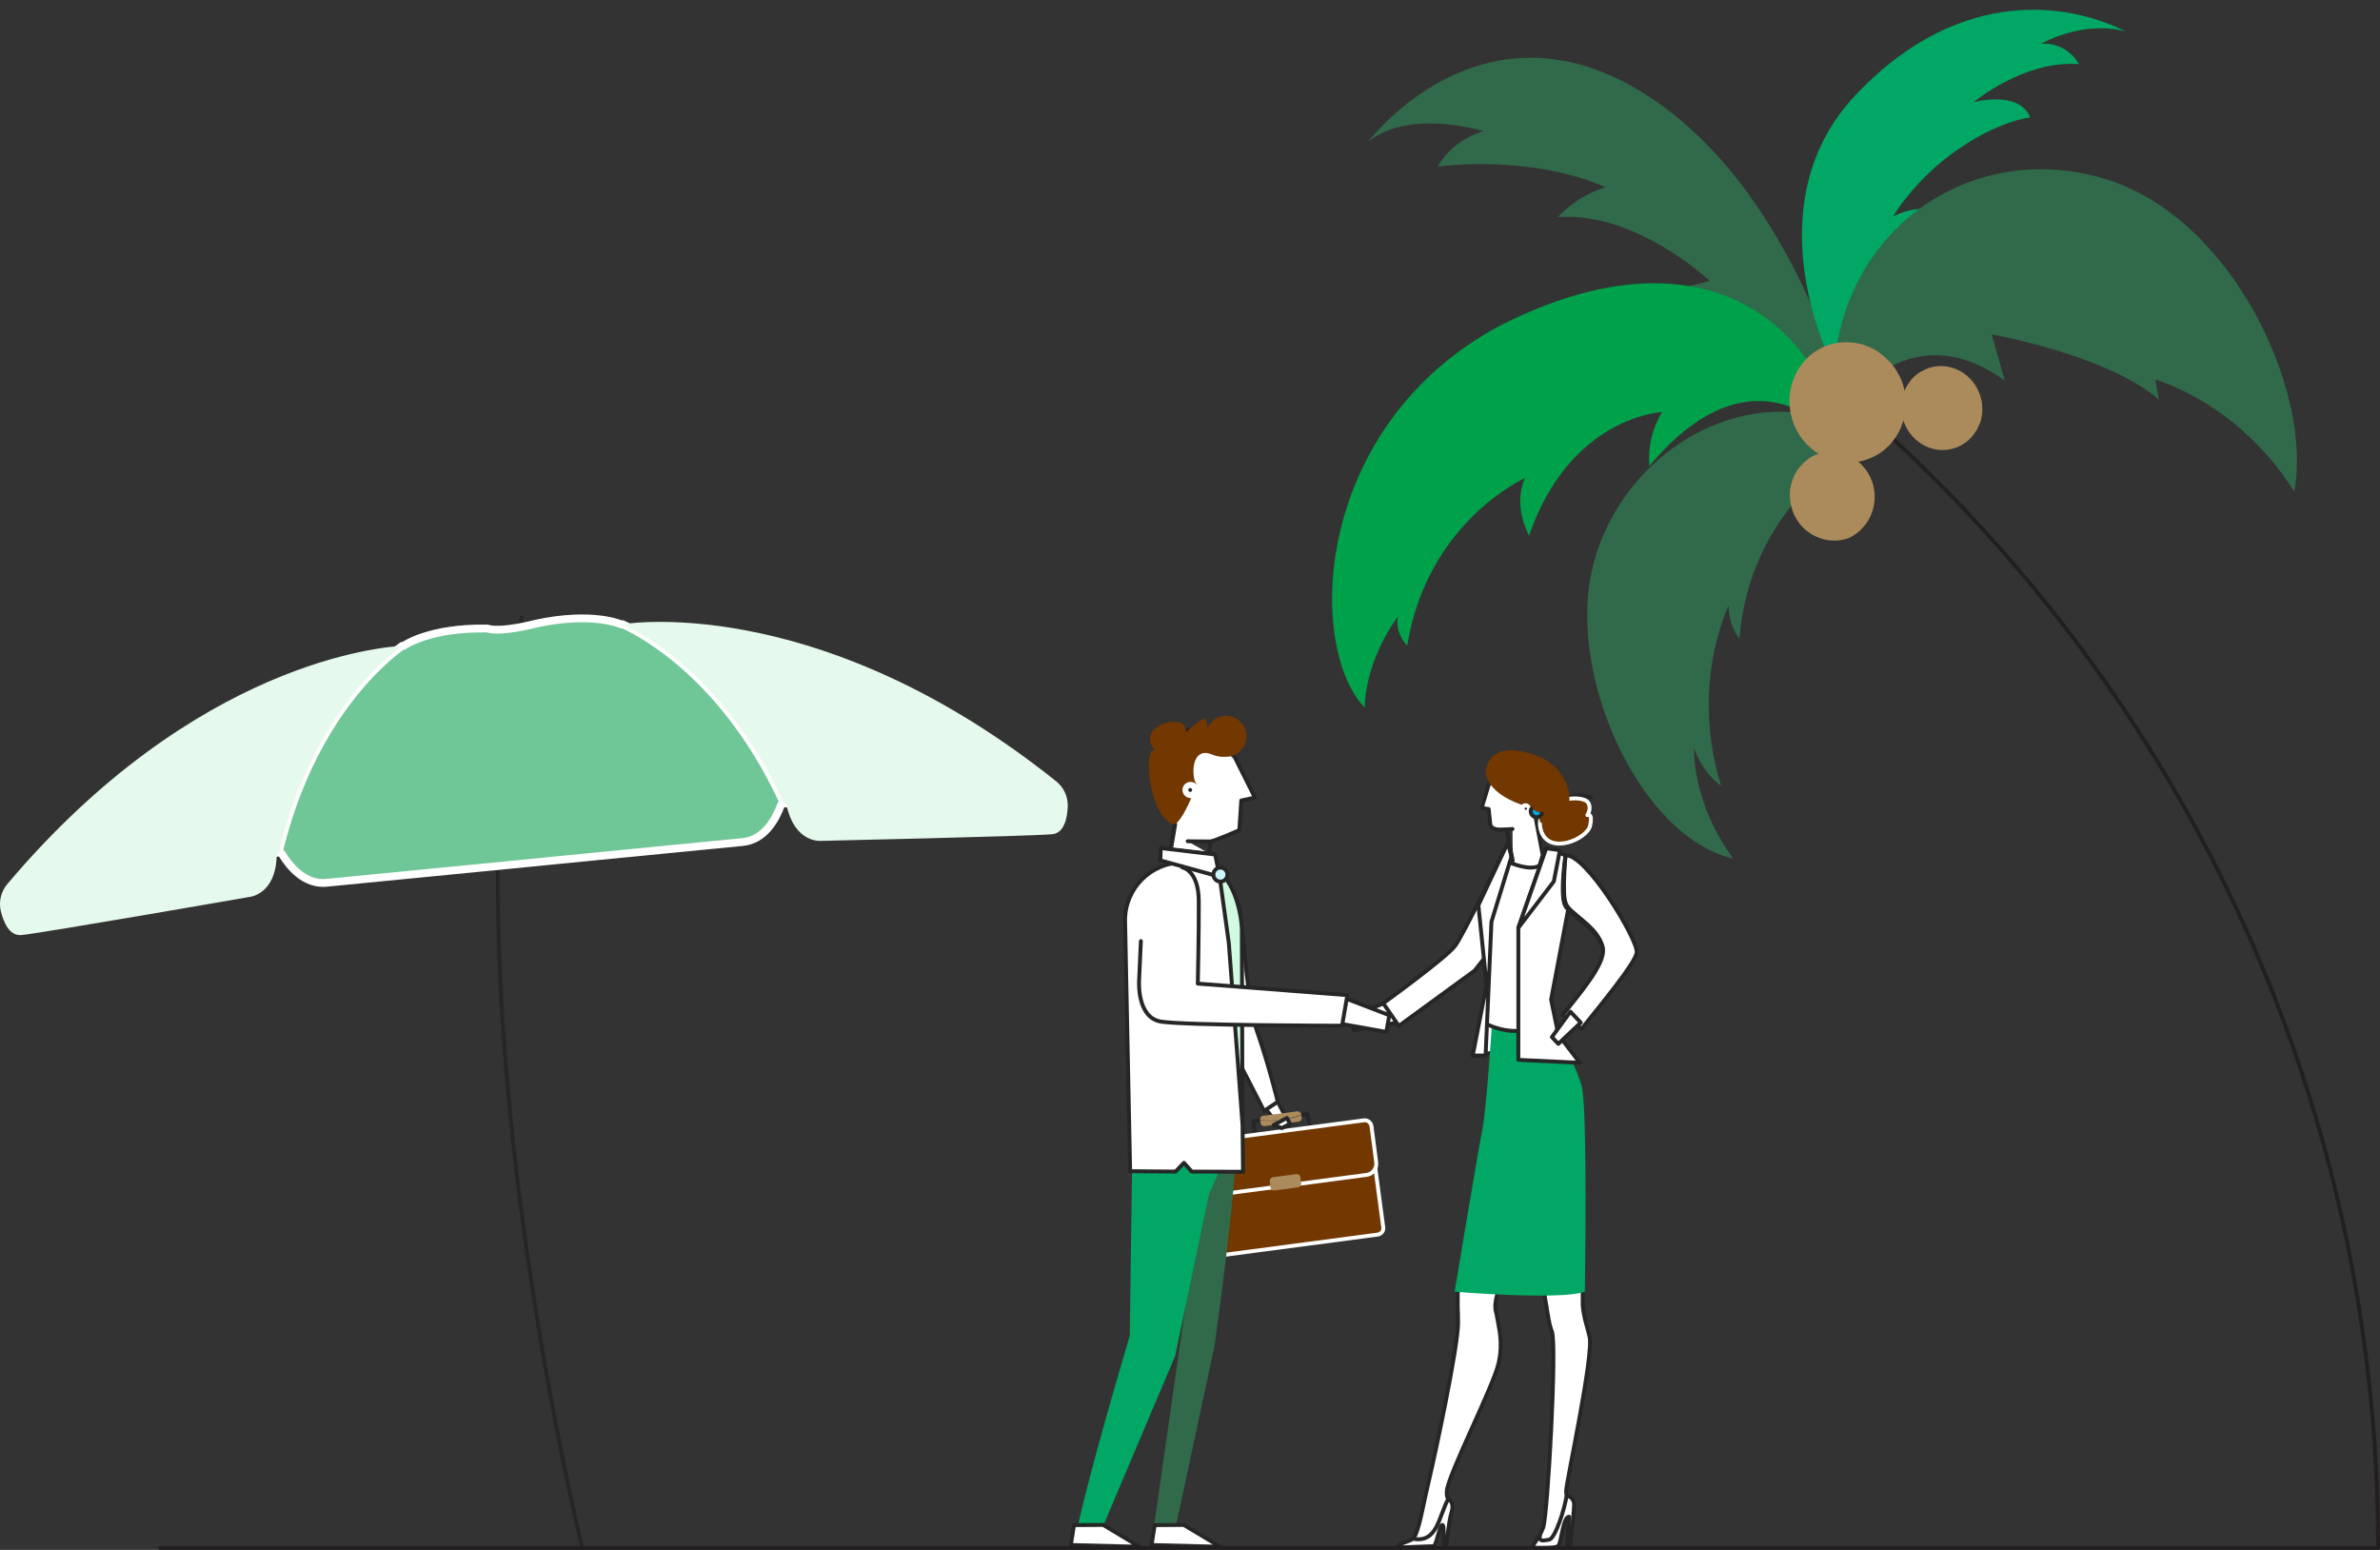 <?xml version="1.0" encoding="utf-8"?>
<!-- Generator: Adobe Illustrator 24.1.2, SVG Export Plug-In . SVG Version: 6.00 Build 0)  -->
<svg version="1.1" id="Illustratie" xmlns="http://www.w3.org/2000/svg" xmlns:xlink="http://www.w3.org/1999/xlink" x="0px"
	 y="0px" viewBox="0 0 1220.6 794.8" style="enable-background:new 0 0 1220.6 794.8;" xml:space="preserve">
<rect x="0" y="0" width="1220.6" height="794.8" fill="#333333" stroke="none"/>
<style type="text/css">
	.st0{fill:#FFFFFF;stroke:#262626;stroke-width:2;stroke-linecap:round;stroke-linejoin:round;}
	.st1{fill:none;stroke:#262626;stroke-width:2;stroke-linecap:round;stroke-linejoin:round;}
	.st2{fill:#733700;stroke:#FFFFFF;stroke-width:2;stroke-linecap:round;stroke-linejoin:round;}
	.st3{fill:#AB8B5C;}
	.st4{fill:#306A4A;}
	.st5{fill:#00A765;}
	.st6{fill:#262626;}
	.st7{fill:#733700;}
	.st8{fill:#00A5E3;stroke:#262626;stroke-width:2;stroke-linecap:round;stroke-linejoin:round;}
	.st9{fill:#FFFFFF;}
	.st10{fill:#D0FBE1;stroke:#262626;stroke-width:2;stroke-linecap:round;stroke-linejoin:round;}
	.st11{fill:#CEF6FF;stroke:#262626;stroke-width:2;stroke-linecap:round;stroke-linejoin:round;}
	.st12{fill:none;stroke:#231F20;stroke-width:2;stroke-linecap:round;stroke-linejoin:round;}
	.st13{fill:#00A14B;}
	.st14{fill:#6FC696;stroke:#FFFFFF;stroke-width:4;stroke-miterlimit:10;}
	.st15{fill:#E5F9EC;}
</style>
<polygon class="st0" points="654,562.6 661.3,576.5 657.1,578.7 647.1,566.2 "/>
<polyline class="st1" points="643.7,582.1 642.9,574.9 670.5,571.3 671.8,578.1 "/>
<path class="st2" d="M615.3,602.2l5.2,38.9c0.2,1.8,1.9,3.1,3.7,2.9l82.4-10.9c1.8-0.3,3.1-1.9,2.8-3.8l0,0l-5.2-38.9L615.3,602.2z"
	/>
<path class="st2" d="M703.4,577.7c-0.2-1.9-1.9-3.4-3.8-3.2l0,0l-84,11.1c-1.9,0.3-3.2,2.2-2.8,4.1l2.4,18.3c0.4,3.2,3.3,5.4,6.5,5
	l79.1-10.5c3.2-0.4,5.4-3.3,5-6.5L703.4,577.7z"/>
<path class="st3" d="M652.8,603.7l12.1-1.6c1-0.1,1.9,0.6,2,1.6l0.4,3.2c0.1,1-0.6,1.9-1.6,2l-12.1,1.6c-1,0.1-1.9-0.6-2-1.6
	l-0.4-3.2C651.1,604.8,651.8,603.9,652.8,603.7z"/>
<path class="st3" d="M646.3,574.5l0.2,1.4c0.1,1,1,1.7,2,1.6l17.5-2.3c1-0.1,1.7-1,1.6-2l-0.2-1.4c-3.3,1.3-6.8,2.2-10.4,2.6
	C653.4,574.8,649.9,574.9,646.3,574.5z"/>
<path class="st3" d="M665.3,569.9l-17.5,2.3c-1,0.1-1.7,1-1.5,2v0.2c3.6,0.4,7.2,0.3,10.7-0.2c3.6-0.4,7-1.3,10.4-2.6v-0.2
	C667.2,570.5,666.3,569.8,665.3,569.9z"/>
<path class="st0" d="M622.5,445.5c0,0,11.7,12.9,14.3,29c1.1,6.7,3,40.4,7.8,54.1c6.2,17.8,10.7,36.4,10.7,36.4l-7,4.7l-20.2-39.3
	l-5.6-30.5V445.5z"/>
<path class="st4" d="M615.8,614.9l-24.2,169.4l11.5-1.9l19.7-91.9c0,0,11.5-79.5,11.5-110.3L615.8,614.9z"/>
<path class="st5" d="M632,549.8l-47.2,1.2l-3.9,25.5L579.4,685c0,0-22.8,76.4-27.4,101.8c0,0,13-0.8,12.3-0.8l38.4-90.7l17.3-82.8
	l14.2-32.2L632,549.8z"/>
<polygon class="st0" points="719.1,523.9 694.4,528.4 693.1,520.9 716.9,511.8 "/>
<polygon class="st0" points="770,539.2 755.3,541.3 763.6,503.2 771.5,507.3 "/>
<path class="st0" d="M771,436.8c0,0-20.1,42-24.7,48.2s-36.9,29.5-36.9,29.5l8,11.6l38.8-28.3l21.9-27.6L771,436.8z"/>
<path class="st0" d="M767.2,672.8c0-0.2-0.1-0.3-0.1-0.5c-0.1-0.6-0.2-1.1-0.2-1.7c-1-9.1,15-39.7,15-39.7l-23.9,1.7
	c0,0-7.5,15.8-9.4,24.3c-0.1,0.3-0.2,0.7-0.2,1c0,0.1,0,0.2,0,0.2c-0.1,0.3-0.1,0.6-0.2,0.8v0.1c-0.1,0.3-0.1,0.6-0.2,0.8v0.2
	c0,0.2-0.1,0.5-0.1,0.7c0,0.3,0,0.1,0,0.1c0,0.2-0.1,0.5-0.1,0.7c0,0.1,0,0.1,0,0.2c0,0.2,0,0.4-0.1,0.6s0,0.1,0,0.1l-0.1,0.7v0.1
	c0,0,0,0.4,0,0.5v0.1v0.6v1.5c0,0.2,0,0.4,0,0.6v0.2v0.7l0,0c0,0.3,0,0.5,0,0.8v0.2c0,0.3,0,0.6,0,1s0,0.4,0,0.7
	c0.1,2,0.2,4.6,0.2,8.1c0,12.8-12,68.6-14.9,80.8s-4.3,21.3-6.6,27.3s-6.2,3.7-5.9,6.6c0,0,12.8-1.4,14.3-1.4s3.3-7.8,4.9-9.4
	c1.2-1.2,3.1-7.6,3.2-13.6c0,0-1-0.3-0.8-3.8c0.5-8.2,23.6-53.1,26.5-65.4c2.5-10.8,0.3-17.8-1-25.4L767.2,672.8z"/>
<path class="st0" d="M803.2,764.6c0-4.3,14.3-69.7,12-79.2c-1-4.1-1.8-6.6-2.4-9.1c0-0.1-0.1-0.3-0.1-0.4s0-0.1,0-0.2l-0.1-0.5v-0.1
	c-0.1-0.4-0.2-0.8-0.3-1.2v-0.2c0-0.1,0-0.3-0.1-0.4s0-0.2,0-0.2s0-0.3-0.1-0.4c0-0.1,0-0.2,0-0.2l-0.1-0.4v-0.2
	c0-0.2,0-0.3-0.1-0.5V671c0-0.2,0-0.4-0.1-0.6v-0.1c0-0.2,0-0.5-0.1-0.8c0-0.1,0-0.1,0-0.2s0-0.4,0-0.6s0-0.2,0-0.3v-0.5
	c0-0.1,0-0.2,0-0.4s0-0.4,0-0.5s0-0.3,0-0.4s0-0.4,0-0.6s0-0.3,0-0.4s0-0.5,0-0.7v-1.5c0-11.3-19.8-9.4-19.8-9.4v0.3v0.2v0.3
	c0,0.1,0,0.2,0,0.4v0.2v0.2c0,0.1,0,0.2,0,0.4v0.2v0.3v0.3c0,0.2,0,0.4,0,0.6v0.3c0,0.2,0,0.4,0,0.6s0,0.2,0,0.4s0,0.3,0,0.5
	s0,0.2,0,0.4s0,0.4,0,0.5s0,0.2,0,0.4s0,0.5,0.1,0.8c0,0.1,0,0.2,0,0.3s0,0.5,0.1,0.7s0,0.3,0,0.4l0.1,0.6c0,0.2,0,0.3,0,0.5
	s0,0.4,0.1,0.6s0,0.3,0,0.5s0.1,0.5,0.1,0.8l0.1,0.5l0.1,0.7l0.1,0.5c0,0.2,0,0.4,0.1,0.6l0.1,0.5l0.1,0.7l0.1,0.5l0.2,1
	c0,0.1,0,0.2,0,0.3l0.1,0.8c0,0.2,0,0.3,0.1,0.5s0.1,0.4,0.1,0.6s0,0.3,0.1,0.5s0.1,0.4,0.1,0.7s0,0.3,0.1,0.4l0.2,1
	c0,0.1,0,0.2,0,0.3c0,0.2,0.1,0.5,0.1,0.7s0,0.3,0.1,0.4l0.1,0.3l0,0c0.3,1.9,0.8,3.7,1.5,5.5c2.7,6.6-2.1,93.5-4.4,100.5
	c-0.5,1.4-1.1,2.8-1.9,4.2c-2.5,4.3-3.1,5.1,0.3,5.2c4.3,0,8.1-0.8,8.9-2.6c1.4-3,2.7-13.5,5.7-13.5c0,0,2-3.9,1.5-6
	C805.3,767.3,803.2,768.9,803.2,764.6z"/>
<path class="st5" d="M765.1,526c0,0-2.8,43.1-4.9,53.4s-14.2,83-14.2,83s53.8,4.5,66.8,0c0,0,1.5-93.4-1.6-105.4
	s-16.4-33.8-16.4-33.8L765.1,526z"/>
<path class="st0" d="M790.7,436.5c4.1,0.4,8.2,1.1,12.2,2.2c0.7,0.2,1.3,27.4,1.3,27.4s-11.7,45.7-9.5,57.1c0,0-13.4,11.3-33.3,1.5
	c0,0,2.6-35.9,0.8-43.9s-5.4-15.2-0.3-23.6c3.4-5.9,6.2-12.1,8.3-18.6c0,0-0.2-1.1,4.2-1.8"/>
<polygon class="st0" points="793,435 778.7,475.8 778.7,543.5 810.2,545 799.2,530.6 795.5,512.6 804.3,466.1 803,438.6 "/>
<polygon class="st0" points="775.2,439.2 764.9,472.7 761.9,541.3 755.3,541.3 762.4,505.1 758.2,464.2 773.3,432.2 "/>
<polygon class="st0" points="793,435 778.7,475.8 796.9,452 800,436 "/>
<path class="st0" d="M802.9,438.6c0,0-2.5,19.8,0,25.3s16.7,11.5,19.1,22.2c1.8,8.1-12.8,24.4-20.5,34.4c1.9,1.9,7.8,5.8,9.7,7
	c7.9-10,27.7-33.6,28.2-39.1C840,481.8,813.5,437.9,802.9,438.6z"/>
<path class="st0" d="M802.9,438.6c-0.4,4.6-0.7,9.1-0.8,13.8c-0.1,8.3,0.4,11,2.3,13.1c4.3,5,15.7,11,17.6,20.7
	c-2.7-9.6-13.7-15-18.2-20.2c-1.7-1.9-2-4-2.2-6.7C801.2,453.2,802,444.8,802.9,438.6z"/>
<path class="st0" d="M803.5,766.8c-1.3,7.9-5.7,21.4-8.8,22.7c-5,1-5.1,0.5-5-2.2c-2.5,4.3-5.3,6.5-2,6.5c4.3,0,11,0.3,11.8-1.5
	c1.4-3,2.3-14.6,5.2-14.5l-1,14.2h1.6c0,0,2.4-19.5,1.9-21.5C806.6,767.8,804.3,767.3,803.5,766.8z"/>
<path class="st0" d="M724.7,789.1c-3.5,2.2-7.8,2.2-7.6,4.5c0,0,16.5-0.7,18-0.7s2.8-9.3,4.4-10.8s0.6,10.9,0.6,10.9h1.7
	c0,0,1.1-12.8,2.7-17.8c1.2-4-0.5-5.6-1.7-6.7C737.7,778,737.2,791.4,724.7,789.1z"/>
<path class="st1" d="M803.6,410.4l-0.3-0.2c1.2-1.6,3.6-2.2,5.7-2.3c2.4-0.2,4.8,0.2,7,1"/>
<path class="st0" d="M775.8,442.9l-3.1-17.3l3.1,15.6l-1.5,1.1c0,0,10.3,4.6,15.2,1.6l1.7-5.4l-3.5-18.4l6.8-3.2l-3.7-12.1
	l-20.5-4.9l-6.6,1.9l-3.8,12.5l3.6,0.6l0.8,7.8c0,0,0.1,2.7,4.8,2.7c3.4,0,6.6-0.3,6.6-0.3"/>
<circle class="st6" cx="782.5" cy="414.7" r="0.6"/>
<path class="st2" d="M805.9,409.5c0,0,7-0.7,8.7,2.3s-0.5,6.2-0.5,6.2s2.9-1.5,1.4,5.4s-21.3,15.5-25.2,2.4S804.8,409.5,805.9,409.5
	z"/>
<path class="st7" d="M780.4,412.7c1.1-1.1,2.9-1,4,0.1c0.7,0.8,1,1.9,0.6,2.9c2.3,1.5,4.7,3.5,4.7,5.3c0,3.4,15.1-1.5,15.2-10.9
	s-6.7-19.1-17.3-22.8s-22.7-4.9-25.7,7.5C761.9,394.9,760.5,405.7,780.4,412.7z"/>
<path class="st8" d="M790.8,417.3c-0.7,1.5-2.5,2.2-4,1.5s-2.2-2.5-1.5-4"/>
<polygon class="st0" points="810.7,524.4 799.2,535.3 795.9,531.8 805.4,518.8 "/>
<path class="st0" d="M579.6,600.6L577,471.9c0-16.3,13.2-29.6,29.6-29.6s29.6,13.2,29.6,29.6l0,0l1.3,129l-26.3-0.1l-4-4.5l-4.3,4.5
	L579.6,600.6z"/>
<path class="st9" d="M621.2,441.3c-0.8-3-1-6.1-0.5-9.2"/>
<path class="st9" d="M630.7,382c-10.5-12.2-34.8-10.5-39.2,7s11.3,32.2,11.3,32.2l-2.5,14.3"/>
<path class="st1" d="M621.2,441.3c-0.8-3-1-6.1-0.5-9.2"/>
<path class="st1" d="M630.7,382c-10.5-12.2-34.8-10.5-39.2,7s11.3,32.2,11.3,32.2l-2.5,14.3"/>
<path class="st0" d="M609.1,431.4c0,0,5.7,0.1,11.4,0.1c2.1,0,15.1-5.8,15.1-5.8l1-15.2l7-1.5l-10.4-20.8l-4.6-4.4l-18.3-2.1
	l-7.2,4.6l-3.4,22.6l3,13.8l-2.2,13l20.1,2.3"/>
<polygon class="st0" points="607.1,782 625.8,793.2 590.6,792.3 592.2,782.1 "/>
<polygon class="st0" points="565.8,782 584.4,793.2 549.2,792.3 550.8,782.1 "/>
<circle class="st6" cx="610.4" cy="405.1" r="1"/>
<path class="st7" d="M619.4,373c2.5-5.2,8.8-7.4,14-4.8c5.2,2.5,7.4,8.8,4.8,14c-1.8,3.6-5.4,5.9-9.4,5.9h-2.5
	c-1.7-0.2-3.4-0.6-5-1.3c-9.2-3.6-10.3,8-8.5,13.8l1.2,2.1c-1.3-1.9-3.9-2.3-5.8-1c-1.9,1.3-2.3,3.9-1,5.8c0.8,1.1,2,1.7,3.4,1.8
	c0.1,0,0.3,0,0.4,0l-0.3,0.5c-0.9,2.1-6.3,14.4-9.5,12.8c-13.2-6.6-14.6-41.7-8.6-37.4c0,0-7.4-7.4,1.7-13c5.2-3.2,14.6-3,13.8,3
	c-0.2,1.4,5.3-5.5,10.1-6.9"/>
<polygon class="st0" points="595.3,434.9 595.1,441.2 625.5,449.6 623.2,438.2 "/>
<polygon class="st0" points="682.6,524.1 711,529.2 712.5,520.6 685.1,510.1 "/>
<path class="st10" d="M625.5,449.6l4.7,33.9l7,92.6L636.9,476c0,0-0.6-15.8-8.8-26.3"/>
<ellipse class="st11" cx="625.9" cy="448.5" rx="3.6" ry="3.6"/>
<path class="st0" d="M606.3,444.8c0,0,8.4,1.3,8.5,17.2s-0.5,42.4-0.5,42.4l76.7,5.9l-2.7,15.7c0,0-80.1-0.1-92.8-2.1
	s-11.3-21.2-11.3-21.2l0.9-20.1"/>
<polygon class="st0" points="660,573.3 661.6,576.3 657.4,578.5 653.2,576.9 "/>
<path class="st1" d="M298.6,793.6c0,0-71-286.7-31.1-477"/>
<line class="st12" x1="1219.4" y1="793.8" x2="82.1" y2="793.8"/>
<path class="st12" d="M950,206.5c165.1,142,269.6,352.5,269.6,587.3"/>
<path class="st4" d="M840,46c-71-42.2-122.8,8.8-135.2,23c-1.9,2.2-2.9,3.5-2.9,3.5l0,0l0.1-0.1h0.1l0.1-0.1h0.1l0.2-0.2l0.1-0.1
	l0.3-0.2l0,0c3.6-2.9,17.3-11.6,44.7-7.4l0,0c4.4,0.7,8.8,1.6,13.1,2.8c-17.8,5.8-23.2,18.2-23.2,18.2s46.6-6.6,85.9,10.6
	c-9.3,2.9-17.7,8.2-24.4,15.3c40.4-2.8,77.9,32.8,77.9,32.8l-17.1,4.2c0,0,28.1,5.6,52.4,20.8c-20-4.8-27.4,2.9-27.4,2.9
	c37.1,10.1,53.2,47.5,53.2,47.5l9.8-6.9l0.7-0.5C948.2,212.2,921.8,94.6,840,46z"/>
<path class="st13" d="M768.7,167.3c-89.2,48.1-98.2,150.1-74,188.8c1.5,2.4,3.2,4.7,5.2,6.8c0.7-26,17.1-46.8,17.1-46.8
	s-2.2,7.6,4.7,15c10.3-63.7,60.5-86,60.5-86s-6.8,12.2,2,29.6c21-61.2,68.2-63.4,68.2-63.4c-5.1,8.3-7.3,18-6.5,27.7
	c48.3-58,85-22.8,85-22.8l3.8-4l4.4-4.7C916.7,151.5,856.5,122.3,768.7,167.3z"/>
<path class="st4" d="M942.9,220.9h0.5H942.9c-0.1-0.1-0.1-0.1-0.1-0.2c-1.2-2.1-2.6-4.1-4.3-5.9c-58-17.1-114.5,28.2-123.2,83.7
	c-7.8,49.8,21.2,116.2,59.9,136.6c4.3,2.3,8.9,4.1,13.7,5.2c-21.5-29.2-20.1-56.8-20.1-56.8s3.6,12.1,13.9,19.5
	c-9.5-30.2-8.5-63.4,3.8-92.7c0.2,11.5,5.6,17.2,5.6,17.2c0.2-3,0.6-6,1-8.9l0,0c6.8-46.4,36.2-71.5,43.5-77.1l0,0l0.7-0.5l0,0
	c0.2-0.1,0.3-0.3,0.5-0.4l0,0l0.4-0.3C947.4,234.1,945.8,226.3,942.9,220.9z"/>
<path class="st5" d="M1046.7,22.5c6-3.2,12.4-5.5,19-6.8l0,0c1.8-0.4,3.7-0.7,5.6-0.9h0.3c1.9-0.2,3.8-0.3,5.7-0.3h0.5
	c0.9,0,1.9,0,2.8,0.1h0.4c0.8,0.1,1.7,0.1,2.6,0.2l0.5,0.1c0.9,0.1,1.8,0.3,2.8,0.5l0.6,0.1c1,0.2,1.9,0.4,2.9,0.7
	c-1.6-0.8-3.3-1.6-4.9-2.3C1049-1.9,997.6-0.3,951.3,49.1c-48.4,51.7-20,124.9-6.8,147.3l6.5-0.5h0.5c0,0,0.4-62.3,45.6-85.8
	c0,0-10-7.2-26.2,0.9c0.5-0.8,1-1.6,1.5-2.4c0.1-0.1,0.2-0.2,0.2-0.4c0.4-0.7,0.9-1.3,1.4-2c0-0.1,0.1-0.2,0.2-0.2
	c0.5-0.7,1-1.4,1.5-2.1l0.1-0.1c7.8-10.3,17.2-19.4,27.8-26.8l-0.1,0.1c12.4-8.8,25.8-15,37.7-16.9c-5.7-14.2-29-7.8-29-7.8
	s25.9-21.7,54-19.5C1062.2,25.8,1054.6,21.7,1046.7,22.5z"/>
<path class="st4" d="M1078.8,91.5c-65.2-19.2-128.9,22.3-137.5,90.9c-0.3,2.5-0.6,5-0.7,7.5l3.2,1.9c-0.5,2.5-0.8,4.4-1,5.8
	s-0.2,2.1-0.2,2.1c0.6-2.4,1.3-4.9,2.2-7.2l10.8,6.4c0,0,29.2-35,72.5-3.8l-3.4-12.2l0,0l-3.2-11.4c0,0,59.4,10.5,85.8,33.5l-2-10.4
	c0,0,17.8,5,38.1,20.6c1,0.8,2.1,1.6,3.1,2.5l1,0.9c0.9,0.8,1.9,1.6,2.8,2.4c0.3,0.2,0.6,0.5,0.8,0.8c1.2,1,2.4,2.1,3.6,3.3l0.8,0.8
	c0.9,0.9,1.8,1.8,2.8,2.8c0.4,0.4,0.8,0.8,1.1,1.2c1,1,1.9,2,2.9,3.1l0.7,0.8c1.2,1.3,2.3,2.6,3.4,4c0.3,0.4,0.7,0.8,1,1.2
	c0.8,1.1,1.7,2.2,2.5,3.3l1,1.4c1.1,1.5,2.2,3.1,3.3,4.7c0.8,1.2,1.6,2.4,2.4,3.6C1186.3,203.1,1146.2,111.5,1078.8,91.5z"/>
<path class="st3" d="M959.8,246.1c-4.6-11.6-17.4-17.4-28.6-12.9c-0.7,0.3-1.3,0.6-1.9,0.9c-0.2,0.1-0.4,0.2-0.5,0.3
	c-0.4,0.2-0.8,0.5-1.2,0.8l-0.6,0.5c-0.3,0.2-0.7,0.5-1,0.8l-0.7,0.6c-0.3,0.2-0.6,0.5-0.8,0.8s-0.4,0.5-0.7,0.7s-0.5,0.5-0.7,0.8
	s-0.4,0.5-0.7,0.8s-0.4,0.5-0.5,0.8s-0.4,0.6-0.6,0.9s-0.3,0.5-0.4,0.7c-0.2,0.4-0.4,0.8-0.6,1.1c-0.1,0.1-0.1,0.3-0.2,0.5
	c-1.9,4.1-2.6,8.6-1.9,13v0.1c0.1,0.6,0.2,1.3,0.4,1.9c0,0,0,0,0,0.1l0,0c0.2,1.2,0.6,2.3,1,3.4c3,7.6,9.8,13.1,17.9,14.3l0,0
	c0.6,0.1,1.3,0.1,1.9,0.2h0.4c0.6,0,1.2,0,1.9,0h0.3c0.6,0,1.2-0.1,1.7-0.2h0.3c0.6-0.1,1.2-0.3,1.9-0.4l0.4-0.1
	c0.6-0.2,1.3-0.4,1.9-0.6C959.1,270.8,964.4,257.7,959.8,246.1z"/>
<path class="st3" d="M1015.4,217.1c0.2-0.5,0.4-1.1,0.5-1.6l0.2-0.8c0.1-0.5,0.2-1.1,0.3-1.6c0-0.2,0.1-0.5,0.1-0.8
	c1-8.6-3.1-17.1-10.5-21.6c-1-0.6-2-1-3-1.5l0,0c-4.5-1.8-9.4-2-14-0.4l-0.3,0.1c-0.4,0.1-0.8,0.3-1.2,0.5l-0.6,0.3
	c-0.3,0.2-0.7,0.3-1,0.5l-0.7,0.4l-0.9,0.5c-0.3,0.2-0.5,0.4-0.8,0.5s-0.5,0.4-0.7,0.6s-0.5,0.5-0.8,0.7l-0.7,0.6
	c-0.3,0.3-0.5,0.6-0.8,0.9s-0.4,0.4-0.5,0.6s-0.6,0.7-0.8,1.1c-0.1,0.2-0.3,0.3-0.4,0.5c-0.4,0.6-0.7,1.1-1.1,1.8
	c-5.5,10.4-2,23.2,8,29.4c9.5,5.8,21.8,2.9,27.6-6.6c0.2-0.3,0.4-0.7,0.6-1c0.4-0.7,0.7-1.5,1-2.2
	C1015.2,217.5,1015.3,217.3,1015.4,217.1z"/>
<path class="st3" d="M975.2,195.1c-0.3-0.9-0.8-1.7-1.2-2.6l-0.3-0.5c-0.4-0.8-0.9-1.6-1.3-2.3l-0.3-0.4c-0.4-0.7-0.9-1.3-1.4-1.9
	c-0.1-0.1-0.2-0.3-0.3-0.4c-0.5-0.7-1.1-1.3-1.7-1.9c-0.2-0.2-0.3-0.3-0.5-0.5c-0.6-0.6-1.2-1.1-1.8-1.7c-8.3-7.4-20-9.4-30.3-5.4
	c-1.4,0.6-2.8,1.3-4.1,2.1l0,0c-5.9,3.6-10.4,9.3-12.6,15.9l-0.2,0.5c-0.2,0.6-0.3,1.2-0.5,1.8c-0.1,0.3-0.2,0.6-0.2,1
	c-0.1,0.5-0.2,1.1-0.3,1.6s-0.1,0.8-0.2,1.2s-0.1,1-0.2,1.5s-0.1,0.9-0.1,1.4s0,0.9,0,1.4s0,1,0.1,1.6s0,0.9,0.1,1.3
	s0.2,1.1,0.2,1.7c0.1,0.4,0.1,0.8,0.2,1.2c0.1,0.6,0.3,1.3,0.5,1.9c0.1,0.3,0.2,0.6,0.2,1c0.3,1,0.6,1.9,1,2.9
	c6.3,15.9,23.7,23.7,38.9,17.6S981.5,211,975.2,195.1z"/>
<path class="st14" d="M206.3,331.2h0.7c0,0,12.8-9.4,42.8-8.9c7.4,2.3,25.1-2.5,25.1-2.5c29.3-6.3,43.7,0.4,43.7,0.4l0.7-0.1
	c10.8,4.9,53.3,27.7,82.7,91.8c-0.7-0.1-1.3,0.4-1.5,1c-2.6,7.1-8.4,17.8-19.6,18.9l-94.1,9.2l-25.2,2.5l-94.1,9.2
	c-11.2,1.1-19-8.3-22.9-14.8c-0.3-0.6-1-0.8-1.7-0.7C159.3,368.7,196.6,338.1,206.3,331.2z"/>
<path class="st15" d="M319.3,320.1c9.1-1.4,105.2-13,222.3,80.5c4,3.2,6.2,8,6,13.1c-0.3,6.2-1.9,13.5-8,14.1
	c-10.6,1-118.2,3.4-118.2,3.4s-13.6,1.7-18-18.2c-0.1-0.7-0.7-1.1-1.4-1.2C372.6,347.9,330.1,325.1,319.3,320.1z"/>
<path class="st15" d="M3.8,453.3c96.6-114.4,193.1-121.6,202.5-122.1c-9.7,6.9-47,37.5-63.3,106.1c-0.6,0.2-1.1,0.7-1.1,1.4
	c-0.5,20.4-14.2,21.3-14.2,21.3S21.6,478.5,11,479.5c-6.1,0.6-9.1-6.3-10.6-12.3C-0.7,462.3,0.5,457.1,3.8,453.3z"/>
</svg>
